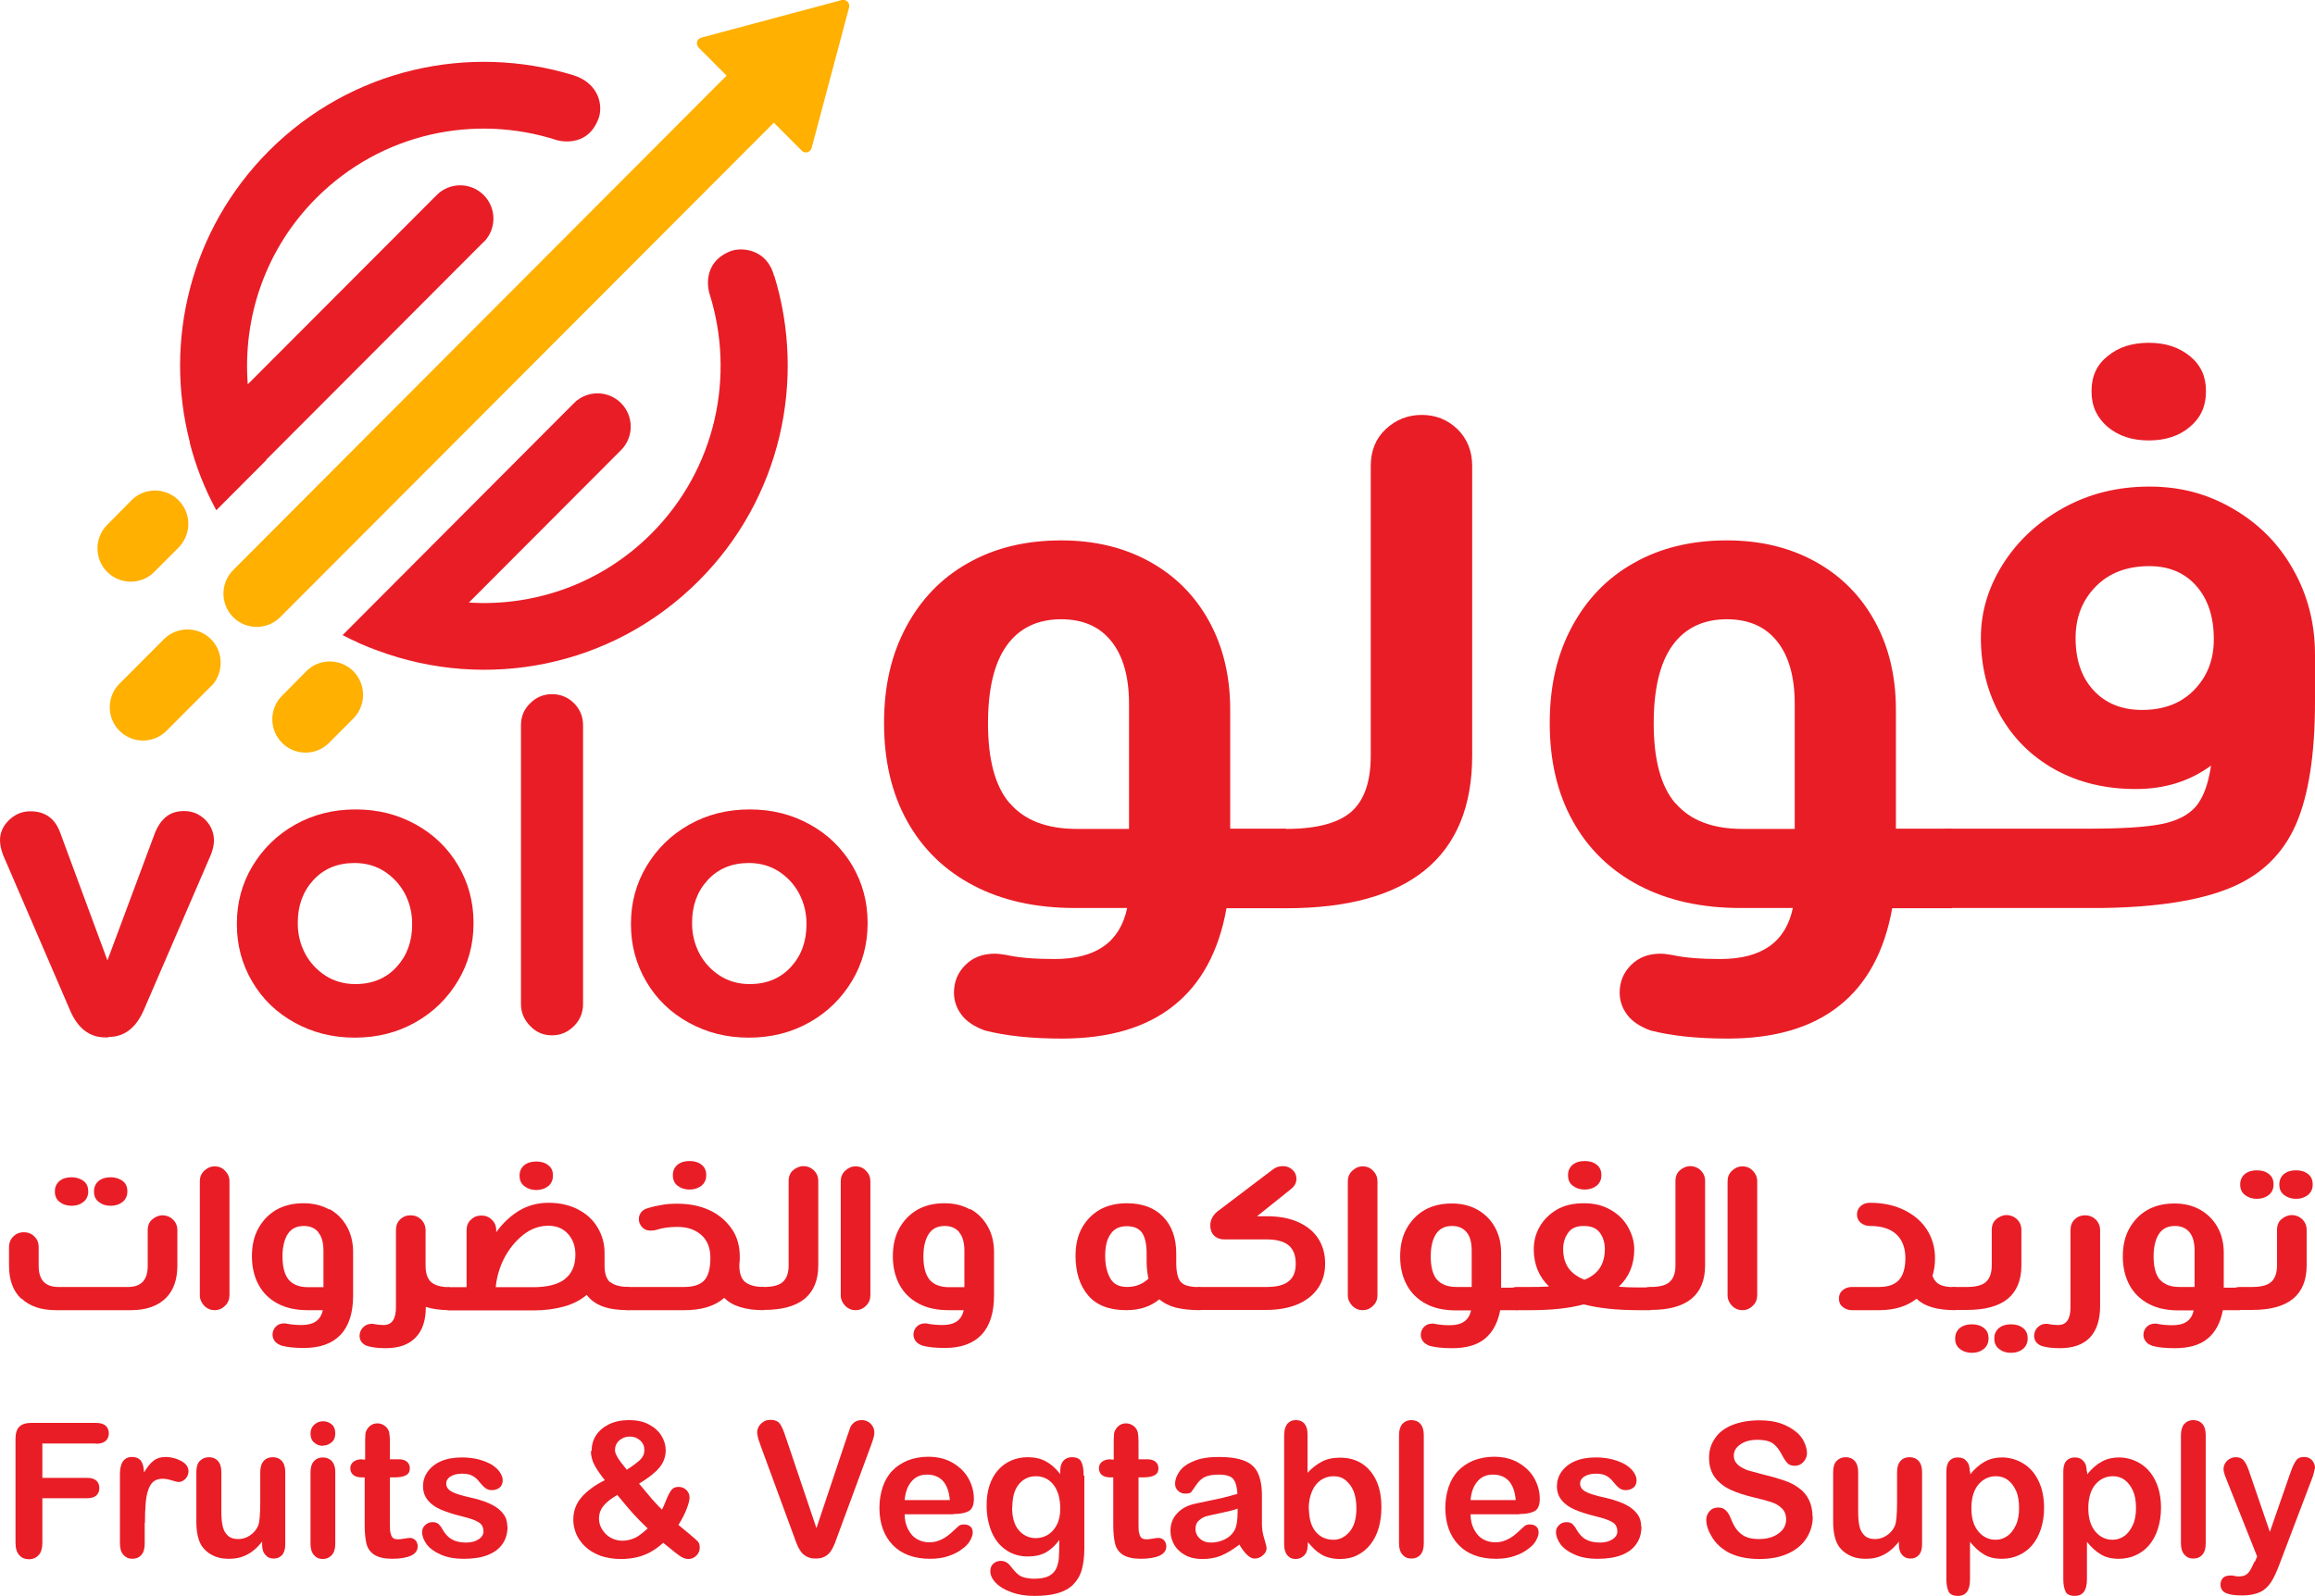 <?xml version="1.0" encoding="UTF-8"?> <svg xmlns="http://www.w3.org/2000/svg" width="116" height="80" viewBox="0 0 116 80" fill="none"><g clip-path="url(#clip0_4_205)"><path d="M64.451 45.522H61.457C61.075 47.672 60.193 49.311 58.812 50.404C57.431 51.508 55.563 52.055 53.208 52.055C51.665 52.055 50.377 51.915 49.345 51.648C48.834 51.462 48.44 51.206 48.184 50.869C47.929 50.532 47.801 50.16 47.801 49.753C47.801 49.218 47.987 48.753 48.37 48.37C48.753 47.986 49.24 47.8 49.855 47.8C49.994 47.8 50.192 47.823 50.458 47.87C51.085 48.009 51.886 48.067 52.849 48.067C54.914 48.067 56.12 47.219 56.48 45.51H53.858C51.909 45.51 50.215 45.138 48.776 44.382C47.337 43.627 46.235 42.557 45.458 41.162C44.681 39.767 44.298 38.128 44.298 36.245C44.298 34.362 44.669 32.793 45.411 31.41C46.154 30.026 47.187 28.957 48.521 28.213C49.855 27.457 51.41 27.085 53.173 27.085C54.833 27.085 56.306 27.434 57.594 28.143C58.882 28.852 59.88 29.852 60.587 31.142C61.295 32.432 61.643 33.909 61.643 35.571V41.534H64.439V45.51L64.451 45.522ZM50.609 40.267C51.34 41.116 52.454 41.546 53.951 41.546H56.573V35.28C56.573 33.909 56.271 32.862 55.679 32.13C55.088 31.398 54.252 31.038 53.173 31.038C51.99 31.038 51.073 31.479 50.447 32.351C49.82 33.223 49.507 34.525 49.507 36.257C49.507 38.082 49.867 39.419 50.598 40.267H50.609Z" fill="#E91D26"></path><path d="M62.85 44.964C62.409 44.592 62.188 44.115 62.188 43.534C62.188 42.953 62.409 42.476 62.85 42.104C63.291 41.732 63.824 41.546 64.451 41.546C65.971 41.546 67.061 41.255 67.711 40.686C68.361 40.116 68.686 39.175 68.686 37.873V23.354C68.686 22.586 68.941 21.97 69.44 21.505C69.939 21.04 70.542 20.796 71.238 20.796C71.934 20.796 72.526 21.029 73.025 21.505C73.512 21.982 73.768 22.598 73.768 23.354V37.873C73.768 40.407 72.979 42.325 71.412 43.604C69.846 44.882 67.525 45.522 64.451 45.522C63.824 45.522 63.291 45.336 62.85 44.964Z" fill="#E91D26"></path><path d="M97.808 45.522H94.814C94.431 47.672 93.549 49.311 92.169 50.404C90.788 51.508 88.92 52.055 86.565 52.055C85.022 52.055 83.734 51.915 82.701 51.648C82.191 51.462 81.796 51.206 81.541 50.869C81.286 50.532 81.158 50.16 81.158 49.753C81.158 49.218 81.344 48.753 81.727 48.37C82.11 47.986 82.597 47.8 83.212 47.8C83.351 47.8 83.548 47.823 83.815 47.87C84.442 48.009 85.242 48.067 86.205 48.067C88.27 48.067 89.477 47.219 89.837 45.51H87.215C85.265 45.51 83.572 45.138 82.133 44.382C80.694 43.627 79.592 42.557 78.814 41.162C78.037 39.767 77.654 38.128 77.654 36.245C77.654 34.362 78.026 32.793 78.768 31.41C79.511 30.026 80.543 28.957 81.877 28.213C83.212 27.457 84.766 27.085 86.53 27.085C88.189 27.085 89.663 27.434 90.951 28.143C92.238 28.852 93.236 29.852 93.944 31.142C94.652 32.432 95 33.909 95 35.571V41.534H97.796V45.51L97.808 45.522ZM83.966 40.267C84.697 41.116 85.811 41.546 87.307 41.546H89.93V35.28C89.93 33.909 89.628 32.862 89.036 32.13C88.445 31.398 87.609 31.038 86.53 31.038C85.347 31.038 84.43 31.479 83.803 32.351C83.177 33.223 82.864 34.525 82.864 36.257C82.864 38.082 83.223 39.419 83.954 40.267H83.966Z" fill="#E91D26"></path><path d="M111.904 25.504C113.181 26.248 114.19 27.259 114.909 28.55C115.64 29.84 116 31.258 116 32.816V35.176C116 37.826 115.675 39.884 115.037 41.337C114.399 42.79 113.32 43.848 111.788 44.487C110.269 45.126 108.099 45.475 105.303 45.51H97.808C97.181 45.51 96.647 45.324 96.207 44.952C95.766 44.58 95.545 44.103 95.545 43.522C95.545 42.941 95.766 42.464 96.207 42.092C96.647 41.72 97.181 41.534 97.808 41.534H104.665C106.254 41.534 107.449 41.465 108.25 41.314C109.05 41.162 109.63 40.872 110.013 40.442C110.396 40 110.651 39.314 110.791 38.373C109.712 39.163 108.459 39.547 107.02 39.547C105.5 39.547 104.142 39.221 102.971 38.57C101.799 37.919 100.882 37.013 100.233 35.862C99.583 34.699 99.258 33.409 99.258 31.967C99.258 30.666 99.629 29.433 100.372 28.259C101.114 27.097 102.124 26.155 103.412 25.446C104.699 24.737 106.126 24.388 107.704 24.388C109.282 24.388 110.628 24.76 111.904 25.504ZM109.955 34.571C110.605 33.897 110.93 33.06 110.93 32.049C110.93 30.921 110.64 30.038 110.06 29.375C109.48 28.713 108.691 28.375 107.704 28.375C106.579 28.375 105.686 28.713 105.013 29.398C104.34 30.084 104.003 30.945 104.003 31.979C104.003 33.083 104.305 33.955 104.908 34.606C105.512 35.257 106.324 35.583 107.333 35.583C108.435 35.583 109.306 35.245 109.955 34.571ZM105.616 17.844C106.15 17.402 106.834 17.181 107.67 17.181C108.505 17.181 109.178 17.402 109.723 17.844C110.269 18.285 110.535 18.855 110.535 19.576V19.645C110.535 20.366 110.269 20.947 109.723 21.401C109.189 21.854 108.505 22.075 107.67 22.075C106.834 22.075 106.161 21.854 105.616 21.401C105.082 20.947 104.804 20.366 104.804 19.645V19.576C104.804 18.855 105.071 18.274 105.616 17.844Z" fill="#E91D26"></path><path d="M5.441 51.996H5.279C4.49 51.996 3.898 51.543 3.515 50.648L0.162 42.871C0.058 42.604 0 42.348 0 42.116C0 41.732 0.151 41.395 0.452 41.104C0.754 40.814 1.102 40.663 1.52 40.663C2.274 40.663 2.773 41.035 3.028 41.767L5.383 48.137L7.774 41.721C7.901 41.407 8.075 41.151 8.307 40.953C8.539 40.756 8.841 40.651 9.224 40.651C9.63 40.651 9.978 40.791 10.28 41.081C10.57 41.372 10.72 41.721 10.72 42.127C10.72 42.36 10.662 42.604 10.558 42.86L7.205 50.625C6.811 51.532 6.219 51.973 5.441 51.973V51.996Z" fill="#E91D26"></path><path d="M14.758 51.253C13.853 50.753 13.145 50.067 12.635 49.195C12.124 48.323 11.869 47.37 11.869 46.335V46.289C11.869 45.254 12.124 44.289 12.646 43.418C13.169 42.546 13.876 41.848 14.781 41.337C15.686 40.825 16.696 40.57 17.821 40.57C18.947 40.57 19.933 40.825 20.838 41.325C21.743 41.825 22.451 42.523 22.961 43.383C23.471 44.255 23.727 45.208 23.727 46.242V46.289C23.727 47.324 23.471 48.288 22.949 49.16C22.427 50.032 21.72 50.73 20.814 51.241C19.91 51.752 18.9 52.008 17.775 52.008C16.649 52.008 15.663 51.752 14.758 51.253ZM19.875 48.463C20.397 47.893 20.652 47.184 20.652 46.335V46.289C20.652 45.743 20.524 45.243 20.281 44.778C20.037 44.324 19.689 43.952 19.26 43.673C18.819 43.394 18.332 43.255 17.763 43.255C16.904 43.255 16.22 43.545 15.698 44.115C15.176 44.685 14.921 45.394 14.921 46.242V46.289C14.921 46.835 15.048 47.335 15.292 47.8C15.536 48.254 15.883 48.625 16.313 48.904C16.754 49.183 17.241 49.323 17.809 49.323C18.668 49.323 19.353 49.032 19.875 48.463Z" fill="#E91D26"></path><path d="M26.569 35.246C26.871 34.943 27.242 34.792 27.66 34.792C28.078 34.792 28.46 34.943 28.762 35.246C29.064 35.548 29.215 35.92 29.215 36.35V50.334C29.215 50.753 29.064 51.125 28.762 51.427C28.46 51.729 28.089 51.892 27.66 51.892C27.231 51.892 26.871 51.741 26.569 51.427C26.268 51.125 26.105 50.753 26.105 50.334V36.35C26.105 35.908 26.256 35.548 26.569 35.246Z" fill="#E91D26"></path><path d="M34.505 51.253C33.6 50.753 32.892 50.067 32.382 49.195C31.872 48.323 31.616 47.37 31.616 46.335V46.289C31.616 45.254 31.872 44.289 32.394 43.418C32.916 42.546 33.623 41.848 34.528 41.337C35.433 40.825 36.443 40.57 37.568 40.57C38.694 40.57 39.68 40.825 40.585 41.325C41.49 41.825 42.197 42.523 42.708 43.383C43.218 44.255 43.474 45.208 43.474 46.242V46.289C43.474 47.324 43.218 48.288 42.696 49.16C42.174 50.032 41.467 50.73 40.562 51.241C39.657 51.752 38.647 52.008 37.522 52.008C36.396 52.008 35.41 51.752 34.505 51.253ZM39.633 48.463C40.156 47.893 40.411 47.184 40.411 46.335V46.289C40.411 45.743 40.283 45.243 40.039 44.778C39.796 44.324 39.448 43.952 39.019 43.673C38.578 43.394 38.09 43.255 37.522 43.255C36.663 43.255 35.979 43.545 35.457 44.115C34.934 44.685 34.679 45.394 34.679 46.242V46.289C34.679 46.835 34.807 47.335 35.05 47.8C35.294 48.254 35.642 48.625 36.072 48.904C36.512 49.183 37 49.323 37.568 49.323C38.427 49.323 39.111 49.032 39.633 48.463Z" fill="#E91D26"></path><path d="M1.056 65.086C0.65 64.702 0.452 64.144 0.452 63.435V62.517C0.452 62.296 0.522 62.11 0.673 61.97C0.812 61.831 0.986 61.761 1.195 61.761C1.404 61.761 1.578 61.831 1.717 61.97C1.868 62.11 1.937 62.284 1.937 62.517V63.435C1.937 63.795 2.019 64.063 2.181 64.237C2.344 64.412 2.587 64.504 2.912 64.504H6.428C6.752 64.504 6.996 64.412 7.159 64.237C7.321 64.063 7.402 63.795 7.402 63.435V61.657C7.402 61.436 7.472 61.25 7.623 61.122C7.773 60.994 7.947 60.913 8.145 60.913C8.342 60.913 8.516 60.982 8.667 61.122C8.806 61.261 8.887 61.436 8.887 61.657V63.435C8.887 64.144 8.69 64.702 8.284 65.086C7.878 65.469 7.309 65.667 6.567 65.667H2.796C2.054 65.667 1.485 65.469 1.079 65.086H1.056ZM2.982 59.192C3.144 59.064 3.341 59.006 3.585 59.006C3.829 59.006 4.026 59.076 4.188 59.192C4.351 59.32 4.42 59.494 4.42 59.704V59.727C4.42 59.936 4.339 60.11 4.188 60.238C4.026 60.366 3.829 60.436 3.585 60.436C3.341 60.436 3.144 60.366 2.982 60.238C2.819 60.11 2.75 59.936 2.75 59.727V59.704C2.75 59.494 2.831 59.32 2.982 59.192ZM4.942 59.192C5.105 59.064 5.302 59.006 5.546 59.006C5.789 59.006 5.987 59.076 6.149 59.192C6.312 59.32 6.381 59.494 6.381 59.704V59.727C6.381 59.936 6.3 60.11 6.149 60.238C5.987 60.366 5.789 60.436 5.546 60.436C5.302 60.436 5.105 60.366 4.942 60.238C4.78 60.11 4.71 59.936 4.71 59.727V59.704C4.71 59.494 4.792 59.32 4.942 59.192Z" fill="#E91D26"></path><path d="M10.233 65.446C10.094 65.295 10.013 65.121 10.013 64.923V59.204C10.013 59.006 10.082 58.82 10.233 58.681C10.384 58.541 10.546 58.46 10.755 58.46C10.964 58.46 11.138 58.529 11.277 58.681C11.428 58.832 11.498 59.006 11.498 59.204V64.923C11.498 65.121 11.428 65.307 11.277 65.446C11.127 65.597 10.953 65.667 10.755 65.667C10.558 65.667 10.384 65.597 10.233 65.446Z" fill="#E91D26"></path><path d="M16.51 60.599C16.881 60.808 17.171 61.099 17.38 61.471C17.589 61.843 17.694 62.273 17.694 62.761V64.935C17.694 65.795 17.485 66.457 17.067 66.899C16.649 67.341 16.034 67.562 15.234 67.562C14.781 67.562 14.41 67.527 14.108 67.445C13.958 67.387 13.841 67.318 13.772 67.225C13.702 67.132 13.656 67.015 13.656 66.899C13.656 66.736 13.714 66.609 13.818 66.492C13.934 66.376 14.074 66.329 14.248 66.329C14.282 66.329 14.34 66.33 14.422 66.353C14.607 66.388 14.839 66.411 15.118 66.411C15.721 66.411 16.069 66.167 16.174 65.667H15.408C14.839 65.667 14.34 65.562 13.923 65.341C13.505 65.121 13.18 64.807 12.96 64.4C12.739 63.993 12.623 63.516 12.623 62.97C12.623 62.424 12.728 61.959 12.948 61.563C13.169 61.168 13.47 60.854 13.853 60.633C14.248 60.413 14.7 60.308 15.211 60.308C15.698 60.308 16.127 60.413 16.498 60.622L16.51 60.599ZM15.953 61.761C15.779 61.552 15.536 61.447 15.222 61.447C14.874 61.447 14.607 61.575 14.433 61.831C14.259 62.087 14.155 62.47 14.155 62.97C14.155 63.505 14.259 63.888 14.468 64.144C14.677 64.388 15.002 64.516 15.443 64.516H16.208V62.691C16.208 62.296 16.127 61.982 15.953 61.773V61.761Z" fill="#E91D26"></path><path d="M22.555 65.667C22.067 65.667 21.661 65.609 21.337 65.504C21.337 66.19 21.163 66.702 20.814 67.05C20.478 67.399 19.979 67.573 19.318 67.573C18.912 67.573 18.587 67.527 18.355 67.445C18.134 67.341 18.018 67.178 18.018 66.957C18.018 66.794 18.076 66.655 18.181 66.539C18.297 66.423 18.436 66.353 18.598 66.353H18.691C18.912 66.399 19.086 66.411 19.225 66.411C19.631 66.411 19.84 66.12 19.84 65.528V61.668C19.84 61.436 19.91 61.25 20.049 61.122C20.188 60.982 20.362 60.913 20.571 60.913C20.78 60.913 20.954 60.982 21.105 61.122C21.244 61.261 21.325 61.447 21.325 61.668V63.435C21.325 63.819 21.418 64.086 21.603 64.26C21.789 64.423 22.102 64.516 22.543 64.516V65.679L22.555 65.667Z" fill="#E91D26"></path><path d="M30.572 64.249C30.758 64.412 31.071 64.504 31.512 64.504V65.667C30.978 65.667 30.549 65.609 30.201 65.481C29.853 65.353 29.586 65.156 29.4 64.9C29.099 65.156 28.727 65.353 28.275 65.481C27.822 65.609 27.312 65.679 26.732 65.679H22.567C22.381 65.679 22.23 65.621 22.102 65.516C21.975 65.411 21.917 65.272 21.917 65.097C21.917 64.923 21.975 64.784 22.102 64.679C22.23 64.574 22.381 64.516 22.567 64.516H23.379V61.668C23.379 61.447 23.448 61.261 23.599 61.133C23.738 60.994 23.912 60.924 24.121 60.924C24.33 60.924 24.504 60.994 24.643 61.133C24.794 61.273 24.864 61.447 24.864 61.668V61.761C25.189 61.308 25.572 60.947 26.012 60.68C26.465 60.413 26.952 60.285 27.486 60.285C28.02 60.285 28.518 60.389 28.948 60.61C29.377 60.831 29.702 61.122 29.934 61.505C30.166 61.889 30.294 62.319 30.294 62.807V63.447C30.294 63.83 30.386 64.098 30.572 64.272V64.249ZM28.31 64.098C28.658 63.83 28.832 63.423 28.832 62.877C28.832 62.459 28.704 62.11 28.46 61.843C28.217 61.575 27.892 61.436 27.474 61.436C27.022 61.436 26.604 61.587 26.221 61.889C25.838 62.191 25.525 62.575 25.27 63.051C25.026 63.528 24.887 64.016 24.84 64.516H26.709C27.428 64.516 27.962 64.377 28.31 64.109V64.098ZM26.268 58.402C26.43 58.274 26.627 58.216 26.871 58.216C27.115 58.216 27.312 58.274 27.474 58.402C27.637 58.529 27.706 58.692 27.706 58.913V58.936C27.706 59.146 27.625 59.32 27.474 59.448C27.312 59.576 27.115 59.645 26.871 59.645C26.627 59.645 26.43 59.576 26.268 59.448C26.105 59.32 26.036 59.146 26.036 58.936V58.913C26.036 58.704 26.117 58.529 26.268 58.402Z" fill="#E91D26"></path><path d="M37.336 64.249C37.522 64.412 37.835 64.504 38.276 64.504V65.667C37.348 65.667 36.687 65.458 36.292 65.051C35.816 65.469 35.143 65.667 34.297 65.667H31.512C31.303 65.667 31.141 65.609 31.025 65.493C30.909 65.376 30.851 65.237 30.851 65.086C30.851 64.935 30.909 64.795 31.025 64.679C31.141 64.563 31.303 64.504 31.512 64.504H34.285C34.737 64.504 35.074 64.4 35.283 64.179C35.492 63.958 35.596 63.586 35.596 63.04C35.596 62.552 35.445 62.168 35.143 61.901C34.842 61.633 34.447 61.494 33.948 61.494C33.554 61.494 33.194 61.54 32.881 61.645C32.8 61.668 32.707 61.68 32.602 61.68C32.417 61.68 32.278 61.622 32.173 61.505C32.069 61.389 32.011 61.261 32.011 61.11C32.011 60.982 32.046 60.866 32.127 60.761C32.208 60.657 32.324 60.587 32.475 60.552C32.684 60.482 32.916 60.436 33.171 60.389C33.426 60.343 33.682 60.331 33.937 60.331C34.54 60.331 35.074 60.436 35.55 60.657C36.025 60.878 36.385 61.191 36.663 61.587C36.942 61.982 37.069 62.459 37.069 62.993C37.069 63.086 37.069 63.226 37.046 63.4V63.423C37.046 63.807 37.139 64.074 37.325 64.249H37.336ZM33.948 58.378C34.111 58.251 34.308 58.192 34.552 58.192C34.795 58.192 34.993 58.251 35.155 58.378C35.318 58.506 35.387 58.681 35.387 58.89V58.913C35.387 59.122 35.306 59.297 35.155 59.425C34.993 59.552 34.795 59.622 34.552 59.622C34.308 59.622 34.111 59.552 33.948 59.425C33.786 59.297 33.716 59.122 33.716 58.913V58.89C33.716 58.681 33.798 58.506 33.948 58.378Z" fill="#E91D26"></path><path d="M37.812 65.504C37.684 65.4 37.626 65.26 37.626 65.086C37.626 64.911 37.684 64.772 37.812 64.667C37.94 64.563 38.09 64.504 38.276 64.504C38.717 64.504 39.042 64.423 39.227 64.249C39.413 64.086 39.517 63.807 39.517 63.423V59.192C39.517 58.971 39.587 58.785 39.738 58.657C39.889 58.529 40.063 58.448 40.26 58.448C40.457 58.448 40.631 58.518 40.782 58.657C40.921 58.797 41.002 58.971 41.002 59.192V63.423C41.002 64.167 40.77 64.725 40.318 65.097C39.865 65.469 39.181 65.655 38.288 65.655C38.102 65.655 37.951 65.597 37.824 65.493L37.812 65.504Z" fill="#E91D26"></path><path d="M42.348 65.446C42.209 65.295 42.128 65.121 42.128 64.923V59.204C42.128 59.006 42.197 58.82 42.348 58.681C42.499 58.541 42.662 58.46 42.87 58.46C43.079 58.46 43.253 58.529 43.393 58.681C43.543 58.832 43.613 59.006 43.613 59.204V64.923C43.613 65.121 43.543 65.307 43.393 65.446C43.242 65.597 43.068 65.667 42.87 65.667C42.673 65.667 42.499 65.597 42.348 65.446Z" fill="#E91D26"></path><path d="M48.625 60.599C48.997 60.808 49.287 61.099 49.495 61.471C49.704 61.843 49.809 62.273 49.809 62.761V64.935C49.809 65.795 49.6 66.457 49.182 66.899C48.764 67.341 48.15 67.562 47.349 67.562C46.897 67.562 46.525 67.527 46.224 67.445C46.073 67.387 45.957 67.318 45.887 67.225C45.818 67.132 45.771 67.015 45.771 66.899C45.771 66.736 45.829 66.609 45.934 66.492C46.05 66.376 46.189 66.329 46.363 66.329C46.398 66.329 46.456 66.33 46.537 66.353C46.722 66.388 46.955 66.411 47.233 66.411C47.836 66.411 48.184 66.167 48.289 65.667H47.523C46.955 65.667 46.456 65.562 46.038 65.341C45.62 65.121 45.295 64.807 45.075 64.4C44.855 63.993 44.739 63.516 44.739 62.97C44.739 62.424 44.843 61.959 45.063 61.563C45.284 61.168 45.586 60.854 45.968 60.633C46.363 60.413 46.815 60.308 47.326 60.308C47.813 60.308 48.242 60.413 48.614 60.622L48.625 60.599ZM48.068 61.761C47.894 61.552 47.651 61.447 47.337 61.447C46.989 61.447 46.722 61.575 46.548 61.831C46.374 62.087 46.27 62.47 46.27 62.97C46.27 63.505 46.374 63.888 46.583 64.144C46.792 64.388 47.117 64.516 47.558 64.516H48.324V62.691C48.324 62.296 48.242 61.982 48.068 61.773V61.761Z" fill="#E91D26"></path><path d="M60.146 65.667C59.659 65.667 59.253 65.621 58.916 65.539C58.58 65.446 58.301 65.307 58.093 65.121C57.652 65.493 57.095 65.667 56.434 65.667C55.587 65.667 54.948 65.423 54.531 64.935C54.113 64.446 53.893 63.784 53.893 62.947C53.893 62.401 53.997 61.935 54.217 61.54C54.438 61.145 54.739 60.843 55.122 60.622C55.505 60.413 55.958 60.308 56.457 60.308C57.234 60.308 57.837 60.529 58.278 60.982C58.719 61.436 58.94 62.052 58.94 62.831V63.423C58.951 63.714 58.998 63.947 59.067 64.098C59.137 64.249 59.264 64.365 59.427 64.423C59.601 64.481 59.845 64.516 60.158 64.516V65.679L60.146 65.667ZM55.621 64.051C55.784 64.353 56.062 64.504 56.468 64.504C56.898 64.504 57.257 64.365 57.547 64.086C57.489 63.83 57.455 63.54 57.455 63.203V62.819C57.455 62.342 57.373 62.005 57.222 61.784C57.06 61.563 56.816 61.459 56.457 61.459C56.097 61.459 55.83 61.587 55.656 61.843C55.471 62.098 55.378 62.459 55.378 62.947C55.378 63.377 55.459 63.749 55.621 64.051Z" fill="#E91D26"></path><path d="M59.682 65.504C59.555 65.4 59.497 65.26 59.497 65.086C59.497 64.911 59.555 64.772 59.682 64.667C59.81 64.563 59.961 64.504 60.146 64.504H63.476C63.975 64.504 64.346 64.412 64.578 64.214C64.81 64.028 64.927 63.737 64.927 63.342C64.927 62.924 64.81 62.621 64.578 62.424C64.346 62.226 63.975 62.121 63.465 62.121H61.341C61.133 62.121 60.959 62.052 60.831 61.924C60.703 61.796 60.645 61.622 60.645 61.424C60.645 61.157 60.761 60.924 60.993 60.727L63.755 58.634C63.917 58.506 64.079 58.448 64.277 58.448C64.474 58.448 64.625 58.506 64.764 58.634C64.903 58.762 64.961 58.913 64.961 59.087C64.961 59.285 64.868 59.459 64.671 59.611L62.989 60.959H63.465C64.079 60.959 64.602 61.052 65.043 61.25C65.483 61.447 65.82 61.715 66.052 62.075C66.284 62.435 66.4 62.854 66.4 63.33C66.4 63.807 66.284 64.202 66.052 64.551C65.82 64.9 65.483 65.167 65.043 65.365C64.602 65.551 64.079 65.655 63.465 65.655H60.135C59.949 65.655 59.798 65.597 59.671 65.493L59.682 65.504Z" fill="#E91D26"></path><path d="M67.758 65.446C67.618 65.295 67.537 65.121 67.537 64.923V59.204C67.537 59.006 67.607 58.82 67.758 58.681C67.908 58.541 68.071 58.46 68.28 58.46C68.489 58.46 68.662 58.529 68.802 58.681C68.953 58.832 69.022 59.006 69.022 59.204V64.923C69.022 65.121 68.953 65.307 68.802 65.446C68.651 65.597 68.477 65.667 68.28 65.667C68.082 65.667 67.908 65.597 67.758 65.446Z" fill="#E91D26"></path><path d="M76.042 65.667H75.171C75.055 66.295 74.8 66.771 74.406 67.097C74.011 67.422 73.454 67.573 72.77 67.573C72.317 67.573 71.946 67.538 71.644 67.457C71.493 67.399 71.377 67.329 71.308 67.236C71.238 67.143 71.192 67.027 71.192 66.911C71.192 66.748 71.25 66.62 71.354 66.504C71.47 66.388 71.609 66.341 71.784 66.341C71.818 66.341 71.876 66.341 71.957 66.364C72.143 66.399 72.375 66.422 72.654 66.422C73.257 66.422 73.605 66.178 73.71 65.678H72.944C72.375 65.678 71.876 65.574 71.459 65.353C71.041 65.132 70.716 64.818 70.496 64.412C70.275 64.005 70.159 63.528 70.159 62.982C70.159 62.435 70.264 61.97 70.484 61.575C70.704 61.18 71.006 60.866 71.389 60.645C71.784 60.424 72.236 60.32 72.746 60.32C73.234 60.32 73.663 60.424 74.034 60.633C74.406 60.843 74.696 61.133 74.904 61.505C75.113 61.877 75.218 62.307 75.218 62.796V64.539H76.03V65.702L76.042 65.667ZM72.004 64.132C72.213 64.377 72.538 64.504 72.978 64.504H73.744V62.679C73.744 62.284 73.663 61.97 73.489 61.761C73.315 61.552 73.071 61.447 72.758 61.447C72.41 61.447 72.143 61.575 71.969 61.831C71.795 62.087 71.691 62.47 71.691 62.97C71.691 63.505 71.795 63.888 72.004 64.144V64.132Z" fill="#E91D26"></path><path d="M82.713 64.504V65.667H82.109C81.019 65.667 80.114 65.574 79.36 65.376C78.629 65.574 77.747 65.667 76.703 65.667H76.03C75.844 65.667 75.693 65.609 75.566 65.504C75.438 65.4 75.38 65.26 75.38 65.086C75.38 64.911 75.438 64.772 75.566 64.667C75.693 64.563 75.844 64.504 76.03 64.504H76.703C76.935 64.504 77.237 64.504 77.619 64.481C77.109 63.993 76.854 63.365 76.854 62.61C76.854 62.215 76.946 61.843 77.144 61.494C77.341 61.145 77.631 60.854 78.002 60.633C78.374 60.413 78.838 60.308 79.371 60.308C79.905 60.308 80.334 60.424 80.717 60.645C81.1 60.866 81.39 61.157 81.587 61.517C81.785 61.877 81.889 62.238 81.889 62.621C81.889 63.377 81.634 64.005 81.112 64.493C81.402 64.516 81.738 64.528 82.098 64.528H82.701L82.713 64.504ZM78.582 63.54C78.756 63.795 79.023 63.993 79.394 64.144C79.754 63.993 80.009 63.795 80.172 63.54C80.334 63.284 80.415 62.97 80.415 62.598C80.415 62.296 80.334 62.017 80.172 61.796C80.009 61.563 79.743 61.447 79.36 61.447C78.977 61.447 78.733 61.563 78.571 61.796C78.408 62.029 78.327 62.296 78.327 62.598C78.327 62.97 78.408 63.284 78.582 63.54ZM78.803 58.378C78.965 58.251 79.162 58.192 79.406 58.192C79.65 58.192 79.847 58.251 80.009 58.378C80.172 58.506 80.242 58.681 80.242 58.89V58.913C80.242 59.122 80.16 59.297 80.009 59.425C79.847 59.552 79.65 59.622 79.406 59.622C79.162 59.622 78.965 59.552 78.803 59.425C78.64 59.297 78.571 59.122 78.571 58.913V58.89C78.571 58.681 78.652 58.506 78.803 58.378Z" fill="#E91D26"></path><path d="M82.249 65.504C82.121 65.4 82.063 65.26 82.063 65.086C82.063 64.911 82.121 64.772 82.249 64.667C82.376 64.563 82.527 64.504 82.713 64.504C83.154 64.504 83.479 64.423 83.664 64.249C83.85 64.086 83.954 63.807 83.954 63.423V59.192C83.954 58.971 84.024 58.785 84.175 58.657C84.326 58.529 84.5 58.448 84.697 58.448C84.894 58.448 85.068 58.518 85.219 58.657C85.358 58.797 85.439 58.971 85.439 59.192V63.423C85.439 64.167 85.207 64.725 84.755 65.097C84.302 65.469 83.618 65.655 82.725 65.655C82.539 65.655 82.388 65.597 82.26 65.493L82.249 65.504Z" fill="#E91D26"></path><path d="M86.785 65.446C86.646 65.295 86.565 65.121 86.565 64.923V59.204C86.565 59.006 86.634 58.82 86.785 58.681C86.936 58.541 87.098 58.46 87.307 58.46C87.516 58.46 87.69 58.529 87.829 58.681C87.98 58.832 88.05 59.006 88.05 59.204V64.923C88.05 65.121 87.98 65.307 87.829 65.446C87.678 65.597 87.504 65.667 87.307 65.667C87.11 65.667 86.936 65.597 86.785 65.446Z" fill="#E91D26"></path><path d="M97.97 65.667C97.076 65.667 96.438 65.481 96.032 65.097C95.545 65.481 94.918 65.667 94.164 65.667H92.795C92.61 65.667 92.459 65.609 92.331 65.504C92.204 65.4 92.145 65.26 92.145 65.086C92.145 64.911 92.204 64.772 92.331 64.667C92.459 64.563 92.61 64.504 92.795 64.504H94.164C94.617 64.504 94.942 64.388 95.162 64.144C95.371 63.9 95.475 63.54 95.475 63.051C95.475 62.563 95.325 62.145 95.023 61.866C94.721 61.587 94.28 61.447 93.7 61.447C93.515 61.447 93.364 61.389 93.236 61.285C93.109 61.18 93.05 61.04 93.05 60.866C93.05 60.692 93.12 60.552 93.236 60.447C93.352 60.343 93.515 60.285 93.7 60.285C94.338 60.285 94.907 60.401 95.406 60.645C95.905 60.889 96.287 61.215 96.554 61.633C96.821 62.052 96.96 62.528 96.96 63.063C96.96 63.4 96.914 63.691 96.833 63.947C96.903 64.144 97.019 64.295 97.204 64.388C97.39 64.481 97.645 64.516 97.981 64.516V65.679L97.97 65.667Z" fill="#E91D26"></path><path d="M97.483 65.493C97.367 65.376 97.309 65.237 97.309 65.086C97.309 64.935 97.367 64.795 97.483 64.679C97.599 64.563 97.761 64.504 97.97 64.504H98.562C99.002 64.504 99.327 64.423 99.513 64.249C99.699 64.086 99.803 63.807 99.803 63.423V61.645C99.803 61.424 99.873 61.238 100.024 61.11C100.174 60.982 100.348 60.901 100.546 60.901C100.743 60.901 100.917 60.971 101.068 61.11C101.207 61.25 101.288 61.424 101.288 61.645V63.423C101.288 64.167 101.056 64.725 100.604 65.097C100.151 65.469 99.467 65.655 98.573 65.655H97.981C97.773 65.655 97.61 65.597 97.494 65.481L97.483 65.493ZM98.202 66.562C98.364 66.434 98.562 66.376 98.805 66.376C99.049 66.376 99.246 66.434 99.409 66.562C99.571 66.69 99.641 66.853 99.641 67.073V67.097C99.641 67.306 99.559 67.48 99.409 67.608C99.246 67.736 99.049 67.806 98.805 67.806C98.562 67.806 98.364 67.736 98.202 67.608C98.04 67.48 97.97 67.306 97.97 67.097V67.073C97.97 66.864 98.051 66.69 98.202 66.562ZM100.163 66.562C100.325 66.434 100.522 66.376 100.766 66.376C101.01 66.376 101.207 66.434 101.369 66.562C101.532 66.69 101.601 66.853 101.601 67.073V67.097C101.601 67.306 101.52 67.48 101.369 67.608C101.207 67.736 101.01 67.806 100.766 67.806C100.522 67.806 100.325 67.736 100.163 67.608C100 67.48 99.931 67.306 99.931 67.097V67.073C99.931 66.864 100.012 66.69 100.163 66.562Z" fill="#E91D26"></path><path d="M102.263 67.445C102.042 67.341 101.926 67.178 101.926 66.957C101.926 66.794 101.984 66.655 102.089 66.539C102.205 66.423 102.344 66.353 102.506 66.353H102.599C102.82 66.399 102.994 66.411 103.133 66.411C103.539 66.411 103.748 66.12 103.748 65.528V61.668C103.748 61.436 103.817 61.25 103.957 61.122C104.096 60.982 104.27 60.913 104.479 60.913C104.688 60.913 104.862 60.982 105.012 61.122C105.152 61.261 105.233 61.447 105.233 61.668V65.458C105.233 66.155 105.059 66.678 104.722 67.039C104.374 67.399 103.875 67.573 103.214 67.573C102.808 67.573 102.483 67.527 102.251 67.445H102.263Z" fill="#E91D26"></path><path d="M112.252 65.667H111.382C111.266 66.295 111.011 66.771 110.616 67.097C110.222 67.422 109.665 67.573 108.98 67.573C108.528 67.573 108.157 67.538 107.855 67.457C107.704 67.399 107.588 67.329 107.519 67.236C107.449 67.143 107.402 67.027 107.402 66.911C107.402 66.748 107.46 66.62 107.565 66.504C107.681 66.388 107.82 66.341 107.994 66.341C108.029 66.341 108.087 66.341 108.168 66.364C108.354 66.399 108.586 66.422 108.864 66.422C109.468 66.422 109.816 66.178 109.92 65.678H109.154C108.586 65.678 108.087 65.574 107.669 65.353C107.252 65.132 106.927 64.818 106.706 64.412C106.486 64.005 106.37 63.528 106.37 62.982C106.37 62.435 106.474 61.97 106.695 61.575C106.915 61.18 107.217 60.866 107.6 60.645C107.994 60.424 108.447 60.32 108.957 60.32C109.444 60.32 109.874 60.424 110.245 60.633C110.616 60.843 110.906 61.133 111.115 61.505C111.324 61.877 111.428 62.307 111.428 62.796V64.539H112.241V65.702L112.252 65.667ZM108.226 64.132C108.435 64.377 108.76 64.504 109.201 64.504H109.967V62.679C109.967 62.284 109.885 61.97 109.711 61.761C109.537 61.552 109.294 61.447 108.98 61.447C108.632 61.447 108.365 61.575 108.191 61.831C108.017 62.087 107.913 62.47 107.913 62.97C107.913 63.505 108.017 63.888 108.226 64.144V64.132Z" fill="#E91D26"></path><path d="M111.777 65.493C111.661 65.376 111.603 65.237 111.603 65.086C111.603 64.935 111.661 64.795 111.777 64.679C111.893 64.563 112.055 64.504 112.264 64.504H112.856C113.296 64.504 113.621 64.423 113.807 64.249C113.993 64.086 114.097 63.807 114.097 63.423V61.645C114.097 61.424 114.167 61.238 114.317 61.11C114.468 60.982 114.642 60.901 114.84 60.901C115.037 60.901 115.211 60.971 115.362 61.11C115.501 61.25 115.582 61.424 115.582 61.645V63.423C115.582 64.167 115.35 64.725 114.898 65.097C114.445 65.469 113.761 65.655 112.867 65.655H112.275C112.067 65.655 111.904 65.597 111.788 65.481L111.777 65.493ZM112.484 58.843C112.647 58.715 112.844 58.657 113.088 58.657C113.331 58.657 113.529 58.715 113.691 58.843C113.853 58.971 113.923 59.146 113.923 59.355V59.378C113.923 59.587 113.842 59.762 113.691 59.89C113.529 60.017 113.331 60.087 113.088 60.087C112.844 60.087 112.647 60.017 112.484 59.89C112.322 59.762 112.252 59.587 112.252 59.378V59.355C112.252 59.146 112.333 58.971 112.484 58.843ZM114.445 58.843C114.608 58.715 114.805 58.657 115.048 58.657C115.292 58.657 115.489 58.715 115.652 58.843C115.814 58.971 115.884 59.146 115.884 59.355V59.378C115.884 59.587 115.803 59.762 115.652 59.89C115.489 60.017 115.292 60.087 115.048 60.087C114.805 60.087 114.608 60.017 114.445 59.89C114.283 59.762 114.213 59.587 114.213 59.378V59.355C114.213 59.146 114.294 58.971 114.445 58.843Z" fill="#E91D26"></path><path d="M4.803 72.351H2.123V74.072H4.362C4.571 74.072 4.722 74.118 4.827 74.211C4.931 74.304 4.977 74.432 4.977 74.583C4.977 74.734 4.931 74.862 4.827 74.955C4.722 75.048 4.571 75.094 4.362 75.094H2.123V77.315C2.123 77.594 2.065 77.803 1.938 77.942C1.81 78.082 1.648 78.152 1.45 78.152C1.253 78.152 1.079 78.082 0.963 77.942C0.835 77.803 0.777 77.594 0.777 77.315V72.142C0.777 71.944 0.801 71.781 0.859 71.665C0.917 71.537 1.009 71.456 1.125 71.398C1.253 71.34 1.404 71.317 1.601 71.317H4.803C5.024 71.317 5.186 71.363 5.291 71.456C5.395 71.549 5.453 71.677 5.453 71.84C5.453 72.002 5.395 72.13 5.291 72.223C5.186 72.316 5.024 72.363 4.803 72.363V72.351Z" fill="#E91D26"></path><path d="M7.251 76.327V77.373C7.251 77.629 7.193 77.815 7.077 77.942C6.961 78.07 6.811 78.128 6.625 78.128C6.439 78.128 6.3 78.059 6.184 77.931C6.068 77.803 6.01 77.617 6.01 77.361V73.874C6.01 73.316 6.219 73.025 6.613 73.025C6.822 73.025 6.973 73.095 7.066 73.223C7.159 73.351 7.205 73.548 7.217 73.804C7.367 73.548 7.518 73.351 7.681 73.223C7.843 73.095 8.052 73.025 8.307 73.025C8.563 73.025 8.829 73.095 9.073 73.223C9.317 73.351 9.444 73.525 9.444 73.746C9.444 73.897 9.386 74.025 9.282 74.13C9.177 74.234 9.061 74.281 8.945 74.281C8.899 74.281 8.795 74.257 8.609 74.199C8.435 74.141 8.284 74.118 8.145 74.118C7.959 74.118 7.808 74.165 7.692 74.257C7.576 74.35 7.484 74.502 7.425 74.688C7.356 74.874 7.321 75.106 7.298 75.362C7.275 75.629 7.263 75.943 7.263 76.315L7.251 76.327Z" fill="#E91D26"></path><path d="M13.134 77.431V77.268C12.983 77.454 12.832 77.617 12.658 77.745C12.496 77.873 12.31 77.966 12.113 78.035C11.916 78.105 11.695 78.129 11.44 78.129C11.138 78.129 10.871 78.07 10.628 77.942C10.384 77.815 10.198 77.64 10.071 77.419C9.92 77.152 9.839 76.769 9.839 76.269V73.781C9.839 73.525 9.897 73.339 10.013 73.223C10.129 73.107 10.28 73.037 10.465 73.037C10.651 73.037 10.802 73.095 10.918 73.223C11.034 73.351 11.092 73.537 11.092 73.781V75.78C11.092 76.071 11.115 76.315 11.162 76.513C11.208 76.71 11.301 76.862 11.428 76.978C11.556 77.094 11.73 77.14 11.939 77.14C12.148 77.14 12.345 77.082 12.531 76.954C12.716 76.827 12.855 76.664 12.937 76.466C13.006 76.292 13.041 75.897 13.041 75.304V73.781C13.041 73.537 13.099 73.351 13.215 73.223C13.331 73.095 13.482 73.037 13.668 73.037C13.853 73.037 14.004 73.095 14.12 73.223C14.236 73.351 14.294 73.537 14.294 73.781V77.408C14.294 77.652 14.236 77.826 14.132 77.942C14.027 78.059 13.888 78.117 13.714 78.117C13.54 78.117 13.401 78.059 13.296 77.931C13.18 77.803 13.134 77.629 13.134 77.408V77.431Z" fill="#E91D26"></path><path d="M16.185 72.467C16.011 72.467 15.86 72.409 15.744 72.305C15.617 72.2 15.559 72.049 15.559 71.851C15.559 71.677 15.617 71.526 15.744 71.409C15.872 71.293 16.023 71.235 16.185 71.235C16.348 71.235 16.487 71.282 16.614 71.386C16.742 71.491 16.8 71.642 16.8 71.84C16.8 72.037 16.742 72.188 16.614 72.293C16.487 72.398 16.348 72.456 16.185 72.456V72.467ZM16.8 73.758V77.373C16.8 77.629 16.742 77.815 16.626 77.942C16.51 78.07 16.359 78.14 16.174 78.14C15.988 78.14 15.837 78.07 15.733 77.942C15.617 77.815 15.559 77.629 15.559 77.373V73.793C15.559 73.548 15.617 73.362 15.733 73.234C15.849 73.107 15.999 73.049 16.174 73.049C16.348 73.049 16.51 73.107 16.626 73.234C16.742 73.362 16.8 73.537 16.8 73.758Z" fill="#E91D26"></path><path d="M18.157 73.153H18.297V72.398C18.297 72.2 18.297 72.037 18.308 71.921C18.308 71.805 18.343 71.712 18.401 71.63C18.448 71.549 18.517 71.479 18.61 71.421C18.703 71.363 18.807 71.34 18.912 71.34C19.074 71.34 19.213 71.398 19.341 71.514C19.422 71.596 19.48 71.689 19.503 71.805C19.527 71.921 19.538 72.084 19.538 72.293V73.141H19.991C20.165 73.141 20.304 73.188 20.397 73.269C20.49 73.351 20.536 73.467 20.536 73.595C20.536 73.758 20.466 73.885 20.339 73.944C20.211 74.013 20.014 74.048 19.77 74.048H19.538V76.35C19.538 76.547 19.538 76.699 19.561 76.803C19.585 76.908 19.608 76.989 19.666 77.059C19.724 77.129 19.817 77.152 19.956 77.152C20.026 77.152 20.13 77.14 20.258 77.117C20.385 77.094 20.478 77.082 20.548 77.082C20.652 77.082 20.745 77.129 20.814 77.198C20.884 77.268 20.93 77.385 20.93 77.501C20.93 77.698 20.826 77.861 20.606 77.966C20.385 78.07 20.072 78.128 19.654 78.128C19.26 78.128 18.97 78.059 18.761 77.931C18.564 77.803 18.424 77.617 18.366 77.385C18.308 77.152 18.273 76.838 18.273 76.454V74.048H18.111C17.925 74.048 17.798 74.002 17.693 73.92C17.601 73.839 17.554 73.723 17.554 73.595C17.554 73.467 17.601 73.351 17.705 73.269C17.809 73.188 17.949 73.141 18.134 73.141L18.157 73.153Z" fill="#E91D26"></path><path d="M25.432 76.501C25.432 76.85 25.351 77.14 25.177 77.385C25.015 77.629 24.759 77.815 24.435 77.942C24.11 78.07 23.704 78.129 23.239 78.129C22.775 78.129 22.404 78.059 22.091 77.919C21.766 77.78 21.534 77.605 21.383 77.408C21.232 77.198 21.151 76.989 21.151 76.792C21.151 76.652 21.198 76.536 21.302 76.443C21.395 76.35 21.522 76.292 21.673 76.292C21.801 76.292 21.905 76.327 21.975 76.385C22.044 76.455 22.114 76.536 22.172 76.652C22.3 76.873 22.451 77.047 22.636 77.152C22.822 77.257 23.054 77.315 23.367 77.315C23.622 77.315 23.82 77.257 23.982 77.152C24.145 77.047 24.226 76.908 24.226 76.768C24.226 76.548 24.145 76.385 23.971 76.292C23.808 76.187 23.53 76.094 23.147 76.001C22.717 75.897 22.369 75.78 22.091 75.664C21.824 75.548 21.604 75.397 21.441 75.199C21.279 75.001 21.198 74.769 21.198 74.49C21.198 74.234 21.267 74.002 21.418 73.781C21.569 73.56 21.789 73.374 22.079 73.246C22.369 73.118 22.717 73.049 23.135 73.049C23.46 73.049 23.75 73.084 24.005 73.153C24.261 73.223 24.481 73.316 24.655 73.421C24.829 73.537 24.957 73.653 25.049 73.793C25.142 73.932 25.189 74.06 25.189 74.199C25.189 74.339 25.142 74.467 25.049 74.548C24.957 74.629 24.817 74.688 24.643 74.688C24.516 74.688 24.411 74.653 24.319 74.583C24.226 74.513 24.121 74.397 24.005 74.257C23.913 74.13 23.797 74.037 23.669 73.967C23.541 73.897 23.367 73.862 23.147 73.862C22.926 73.862 22.729 73.909 22.578 74.002C22.427 74.095 22.358 74.223 22.358 74.362C22.358 74.49 22.416 74.606 22.52 74.688C22.625 74.769 22.775 74.839 22.961 74.897C23.147 74.955 23.402 75.025 23.727 75.094C24.11 75.188 24.435 75.304 24.678 75.432C24.922 75.559 25.108 75.722 25.235 75.897C25.363 76.071 25.421 76.28 25.421 76.513L25.432 76.501Z" fill="#E91D26"></path><path d="M29.644 72.723C29.644 72.444 29.713 72.177 29.864 71.944C30.015 71.712 30.236 71.526 30.514 71.386C30.804 71.247 31.141 71.177 31.523 71.177C31.906 71.177 32.243 71.247 32.521 71.398C32.8 71.549 33.009 71.735 33.148 71.968C33.287 72.2 33.357 72.444 33.357 72.688C33.357 73.025 33.241 73.328 33.02 73.583C32.8 73.839 32.463 74.095 32.022 74.362C32.173 74.548 32.312 74.711 32.452 74.874C32.579 75.036 32.707 75.176 32.834 75.315C32.962 75.455 33.067 75.571 33.171 75.664C33.217 75.583 33.287 75.42 33.38 75.188C33.473 74.955 33.566 74.781 33.647 74.676C33.728 74.571 33.844 74.525 34.006 74.525C34.146 74.525 34.273 74.571 34.389 74.676C34.494 74.781 34.552 74.909 34.552 75.048C34.552 75.188 34.505 75.374 34.412 75.618C34.32 75.862 34.18 76.141 33.995 76.431C34.111 76.524 34.285 76.675 34.529 76.873C34.772 77.071 34.923 77.21 34.981 77.28C35.039 77.35 35.062 77.443 35.062 77.57C35.062 77.733 35.004 77.861 34.888 77.977C34.772 78.082 34.645 78.14 34.505 78.14C34.366 78.14 34.227 78.094 34.088 78.001C33.948 77.908 33.67 77.687 33.229 77.326C33.032 77.512 32.823 77.663 32.614 77.78C32.405 77.896 32.173 77.989 31.93 78.047C31.686 78.105 31.419 78.14 31.117 78.14C30.735 78.14 30.398 78.082 30.085 77.977C29.783 77.861 29.528 77.71 29.331 77.524C29.133 77.338 28.983 77.129 28.878 76.896C28.785 76.664 28.727 76.431 28.727 76.187C28.727 75.943 28.762 75.745 28.832 75.559C28.901 75.374 29.006 75.199 29.145 75.036C29.273 74.885 29.447 74.734 29.632 74.595C29.818 74.455 30.05 74.316 30.305 74.188C30.073 73.897 29.899 73.641 29.783 73.421C29.667 73.2 29.609 72.967 29.609 72.723H29.644ZM30.943 74.92C30.63 75.106 30.398 75.281 30.247 75.466C30.096 75.652 30.015 75.862 30.015 76.106C30.015 76.245 30.038 76.385 30.096 76.513C30.154 76.641 30.236 76.757 30.34 76.873C30.444 76.978 30.572 77.071 30.723 77.129C30.862 77.187 31.013 77.222 31.175 77.222C31.338 77.222 31.477 77.198 31.628 77.152C31.779 77.106 31.918 77.036 32.046 76.943C32.173 76.85 32.312 76.745 32.452 76.606C32.185 76.35 31.941 76.106 31.721 75.862C31.5 75.618 31.245 75.304 30.943 74.943V74.92ZM31.407 73.665C31.721 73.467 31.941 73.293 32.08 73.165C32.22 73.025 32.289 72.863 32.289 72.677C32.289 72.491 32.22 72.328 32.08 72.2C31.941 72.072 31.767 72.002 31.558 72.002C31.349 72.002 31.175 72.072 31.025 72.2C30.885 72.328 30.816 72.491 30.816 72.665C30.816 72.758 30.839 72.851 30.897 72.956C30.955 73.06 31.013 73.165 31.094 73.269C31.175 73.374 31.28 73.502 31.407 73.665Z" fill="#E91D26"></path><path d="M39.39 72.084L40.91 76.594L42.43 72.049C42.511 71.805 42.569 71.642 42.604 71.549C42.639 71.456 42.708 71.375 42.801 71.293C42.894 71.224 43.022 71.177 43.172 71.177C43.288 71.177 43.393 71.2 43.497 71.258C43.602 71.317 43.671 71.398 43.729 71.491C43.787 71.584 43.81 71.689 43.81 71.781C43.81 71.851 43.81 71.921 43.787 72.002C43.764 72.084 43.741 72.153 43.718 72.235C43.694 72.305 43.66 72.386 43.636 72.467L42.012 76.861C41.954 77.024 41.896 77.187 41.838 77.338C41.78 77.489 41.71 77.617 41.641 77.733C41.56 77.85 41.467 77.942 41.339 78.012C41.212 78.082 41.061 78.117 40.875 78.117C40.689 78.117 40.539 78.082 40.411 78.012C40.283 77.942 40.179 77.85 40.109 77.733C40.028 77.617 39.959 77.478 39.901 77.326C39.843 77.175 39.785 77.013 39.727 76.85L38.125 72.491C38.102 72.409 38.067 72.328 38.044 72.258C38.009 72.177 37.986 72.095 37.974 72.014C37.951 71.921 37.94 71.851 37.94 71.793C37.94 71.642 37.998 71.491 38.125 71.363C38.253 71.235 38.404 71.165 38.601 71.165C38.833 71.165 38.995 71.235 39.088 71.375C39.181 71.514 39.286 71.747 39.378 72.061L39.39 72.084Z" fill="#E91D26"></path><path d="M47.778 75.897H45.33C45.33 76.175 45.388 76.431 45.504 76.652C45.62 76.873 45.76 77.036 45.945 77.14C46.131 77.245 46.328 77.303 46.56 77.303C46.711 77.303 46.85 77.28 46.966 77.245C47.082 77.21 47.21 77.152 47.326 77.082C47.442 77.013 47.546 76.931 47.651 76.838C47.744 76.757 47.871 76.641 48.034 76.489C48.103 76.431 48.184 76.408 48.312 76.408C48.44 76.408 48.544 76.443 48.625 76.513C48.707 76.582 48.741 76.687 48.741 76.815C48.741 76.931 48.695 77.059 48.614 77.21C48.533 77.361 48.393 77.512 48.208 77.64C48.034 77.78 47.802 77.896 47.535 77.989C47.268 78.082 46.955 78.129 46.607 78.129C45.806 78.129 45.179 77.896 44.739 77.443C44.298 76.989 44.066 76.362 44.066 75.571C44.066 75.199 44.124 74.862 44.228 74.537C44.333 74.223 44.495 73.944 44.704 73.723C44.913 73.502 45.179 73.328 45.481 73.2C45.794 73.083 46.131 73.014 46.502 73.014C46.989 73.014 47.407 73.118 47.755 73.328C48.103 73.537 48.37 73.804 48.544 74.13C48.718 74.455 48.799 74.792 48.799 75.129C48.799 75.443 48.707 75.652 48.533 75.745C48.347 75.838 48.103 75.885 47.767 75.885L47.778 75.897ZM45.33 75.188H47.593C47.558 74.757 47.442 74.444 47.245 74.223C47.047 74.013 46.781 73.909 46.456 73.909C46.131 73.909 45.887 74.013 45.69 74.234C45.493 74.455 45.365 74.769 45.33 75.188Z" fill="#E91D26"></path><path d="M54.334 73.967V77.605C54.334 78.024 54.287 78.384 54.206 78.675C54.125 78.966 53.974 79.221 53.777 79.419C53.58 79.617 53.324 79.756 53.011 79.849C52.698 79.942 52.303 79.989 51.828 79.989C51.398 79.989 51.015 79.93 50.679 79.802C50.343 79.686 50.076 79.523 49.902 79.338C49.716 79.151 49.623 78.954 49.623 78.745C49.623 78.594 49.669 78.466 49.774 78.373C49.878 78.28 50.006 78.233 50.145 78.233C50.331 78.233 50.493 78.314 50.621 78.477C50.691 78.559 50.76 78.64 50.83 78.733C50.899 78.814 50.981 78.884 51.073 78.954C51.155 79.012 51.271 79.058 51.387 79.082C51.514 79.105 51.654 79.128 51.804 79.128C52.129 79.128 52.385 79.082 52.559 78.989C52.733 78.896 52.86 78.768 52.93 78.605C52.999 78.442 53.046 78.268 53.057 78.082C53.069 77.896 53.081 77.605 53.081 77.187C52.883 77.454 52.663 77.663 52.419 77.803C52.164 77.942 51.862 78.012 51.514 78.012C51.097 78.012 50.725 77.908 50.412 77.687C50.099 77.478 49.855 77.175 49.693 76.792C49.53 76.408 49.438 75.966 49.438 75.455C49.438 75.083 49.484 74.734 49.588 74.432C49.693 74.13 49.832 73.874 50.029 73.665C50.215 73.456 50.435 73.304 50.679 73.2C50.923 73.095 51.201 73.037 51.491 73.037C51.851 73.037 52.152 73.107 52.408 73.246C52.663 73.386 52.907 73.595 53.127 73.886V73.711C53.127 73.49 53.185 73.328 53.289 73.211C53.394 73.095 53.533 73.037 53.707 73.037C53.951 73.037 54.113 73.118 54.183 73.269C54.264 73.432 54.299 73.653 54.299 73.955L54.334 73.967ZM50.714 75.548C50.714 76.059 50.83 76.443 51.05 76.699C51.271 76.954 51.561 77.094 51.909 77.094C52.118 77.094 52.315 77.036 52.501 76.931C52.686 76.815 52.837 76.652 52.953 76.431C53.069 76.21 53.127 75.931 53.127 75.618C53.127 75.106 53.011 74.711 52.791 74.42C52.57 74.141 52.269 73.99 51.909 73.99C51.549 73.99 51.271 74.13 51.05 74.397C50.83 74.664 50.725 75.06 50.725 75.559L50.714 75.548Z" fill="#E91D26"></path><path d="M55.668 73.153H55.807V72.398C55.807 72.2 55.807 72.037 55.819 71.921C55.819 71.805 55.854 71.712 55.912 71.63C55.958 71.549 56.028 71.479 56.12 71.421C56.213 71.363 56.318 71.34 56.422 71.34C56.585 71.34 56.724 71.398 56.852 71.514C56.933 71.596 56.991 71.689 57.014 71.805C57.037 71.921 57.049 72.084 57.049 72.293V73.141H57.501C57.675 73.141 57.814 73.188 57.907 73.269C58 73.351 58.047 73.467 58.047 73.595C58.047 73.758 57.977 73.885 57.849 73.944C57.722 74.013 57.524 74.048 57.281 74.048H57.049V76.35C57.049 76.547 57.049 76.699 57.072 76.803C57.095 76.908 57.118 76.989 57.176 77.059C57.234 77.129 57.327 77.152 57.466 77.152C57.536 77.152 57.64 77.14 57.768 77.117C57.896 77.094 57.989 77.082 58.058 77.082C58.163 77.082 58.255 77.129 58.325 77.198C58.395 77.268 58.441 77.385 58.441 77.501C58.441 77.698 58.337 77.861 58.116 77.966C57.896 78.07 57.582 78.128 57.165 78.128C56.77 78.128 56.48 78.059 56.271 77.931C56.074 77.803 55.935 77.617 55.877 77.385C55.819 77.152 55.784 76.838 55.784 76.454V74.048H55.622C55.436 74.048 55.308 74.002 55.204 73.92C55.111 73.839 55.065 73.723 55.065 73.595C55.065 73.467 55.111 73.351 55.215 73.269C55.32 73.188 55.459 73.141 55.645 73.141L55.668 73.153Z" fill="#E91D26"></path><path d="M62.084 77.431C61.782 77.663 61.492 77.838 61.202 77.966C60.924 78.082 60.599 78.14 60.251 78.14C59.926 78.14 59.648 78.082 59.404 77.954C59.16 77.826 58.974 77.652 58.847 77.443C58.719 77.222 58.65 76.989 58.65 76.734C58.65 76.396 58.754 76.094 58.974 75.862C59.195 75.618 59.485 75.455 59.868 75.373C59.949 75.35 60.146 75.315 60.46 75.246C60.773 75.176 61.04 75.118 61.272 75.071C61.492 75.013 61.736 74.955 62.003 74.874C61.991 74.548 61.922 74.304 61.806 74.141C61.69 73.99 61.446 73.909 61.075 73.909C60.761 73.909 60.518 73.955 60.355 74.037C60.193 74.118 60.053 74.257 59.938 74.432C59.822 74.606 59.74 74.722 59.694 74.781C59.648 74.839 59.543 74.862 59.392 74.862C59.253 74.862 59.125 74.815 59.032 74.722C58.928 74.629 58.882 74.513 58.882 74.374C58.882 74.153 58.963 73.944 59.114 73.734C59.265 73.525 59.508 73.351 59.845 73.223C60.17 73.083 60.587 73.025 61.075 73.025C61.62 73.025 62.061 73.095 62.374 73.223C62.687 73.351 62.908 73.56 63.035 73.839C63.163 74.118 63.233 74.49 63.233 74.955C63.233 75.246 63.233 75.501 63.233 75.699C63.233 75.908 63.233 76.129 63.233 76.385C63.233 76.617 63.267 76.861 63.349 77.117C63.43 77.373 63.465 77.536 63.465 77.605C63.465 77.733 63.407 77.849 63.279 77.954C63.163 78.059 63.024 78.117 62.873 78.117C62.745 78.117 62.618 78.059 62.49 77.931C62.362 77.815 62.235 77.64 62.096 77.408L62.084 77.431ZM62.003 75.618C61.817 75.687 61.55 75.757 61.202 75.827C60.854 75.897 60.611 75.955 60.471 75.99C60.332 76.024 60.204 76.094 60.088 76.199C59.961 76.303 59.903 76.443 59.903 76.629C59.903 76.815 59.972 76.978 60.123 77.117C60.274 77.257 60.46 77.315 60.692 77.315C60.935 77.315 61.167 77.257 61.376 77.152C61.585 77.047 61.736 76.908 61.84 76.734C61.956 76.547 62.014 76.234 62.014 75.792V75.618H62.003Z" fill="#E91D26"></path><path d="M65.518 71.898V73.816C65.75 73.572 65.994 73.386 66.238 73.258C66.481 73.13 66.783 73.06 67.143 73.06C67.56 73.06 67.92 73.153 68.233 73.351C68.546 73.548 68.79 73.839 68.964 74.211C69.138 74.583 69.219 75.025 69.219 75.548C69.219 75.931 69.173 76.28 69.08 76.594C68.987 76.908 68.848 77.187 68.662 77.419C68.477 77.652 68.256 77.826 68.001 77.954C67.746 78.082 67.456 78.14 67.143 78.14C66.945 78.14 66.771 78.117 66.597 78.07C66.423 78.024 66.284 77.966 66.168 77.884C66.052 77.815 65.948 77.733 65.866 77.652C65.785 77.57 65.669 77.454 65.53 77.291V77.419C65.53 77.652 65.472 77.838 65.356 77.954C65.24 78.07 65.101 78.14 64.927 78.14C64.752 78.14 64.613 78.082 64.509 77.954C64.404 77.838 64.346 77.652 64.346 77.419V71.956C64.346 71.7 64.393 71.514 64.497 71.375C64.602 71.247 64.741 71.177 64.927 71.177C65.124 71.177 65.263 71.235 65.367 71.363C65.472 71.491 65.518 71.665 65.518 71.898ZM65.588 75.618C65.588 76.117 65.704 76.501 65.924 76.768C66.145 77.036 66.447 77.175 66.818 77.175C67.131 77.175 67.398 77.036 67.63 76.768C67.862 76.489 67.966 76.106 67.966 75.594C67.966 75.269 67.92 74.978 67.827 74.746C67.734 74.513 67.595 74.327 67.421 74.188C67.247 74.048 67.05 73.99 66.818 73.99C66.586 73.99 66.365 74.06 66.18 74.188C65.994 74.316 65.843 74.502 65.739 74.757C65.634 75.001 65.576 75.292 65.576 75.641L65.588 75.618Z" fill="#E91D26"></path><path d="M70.101 77.373V71.944C70.101 71.689 70.159 71.502 70.264 71.375C70.38 71.247 70.531 71.177 70.716 71.177C70.902 71.177 71.053 71.235 71.169 71.363C71.285 71.491 71.343 71.677 71.343 71.933V77.361C71.343 77.617 71.285 77.803 71.169 77.931C71.053 78.059 70.902 78.117 70.716 78.117C70.531 78.117 70.38 78.047 70.275 77.919C70.159 77.791 70.101 77.605 70.101 77.35V77.373Z" fill="#E91D26"></path><path d="M76.134 75.897H73.686C73.686 76.175 73.744 76.431 73.86 76.652C73.976 76.873 74.116 77.036 74.301 77.14C74.487 77.245 74.684 77.303 74.916 77.303C75.067 77.303 75.206 77.28 75.322 77.245C75.438 77.21 75.566 77.152 75.682 77.082C75.798 77.013 75.902 76.931 76.007 76.838C76.1 76.757 76.227 76.641 76.39 76.489C76.459 76.431 76.54 76.408 76.668 76.408C76.796 76.408 76.9 76.443 76.981 76.513C77.063 76.582 77.097 76.687 77.097 76.815C77.097 76.931 77.051 77.059 76.97 77.21C76.888 77.361 76.749 77.512 76.564 77.64C76.39 77.78 76.158 77.896 75.891 77.989C75.624 78.082 75.311 78.129 74.963 78.129C74.162 78.129 73.535 77.896 73.095 77.443C72.654 76.989 72.422 76.362 72.422 75.571C72.422 75.199 72.48 74.862 72.584 74.537C72.689 74.223 72.851 73.944 73.06 73.723C73.269 73.502 73.535 73.328 73.837 73.2C74.15 73.083 74.487 73.014 74.858 73.014C75.345 73.014 75.763 73.118 76.111 73.328C76.459 73.537 76.726 73.804 76.9 74.13C77.074 74.455 77.155 74.792 77.155 75.129C77.155 75.443 77.063 75.652 76.888 75.745C76.703 75.838 76.459 75.885 76.123 75.885L76.134 75.897ZM73.686 75.188H75.949C75.914 74.757 75.798 74.444 75.601 74.223C75.403 74.013 75.137 73.909 74.812 73.909C74.487 73.909 74.243 74.013 74.046 74.234C73.849 74.455 73.721 74.769 73.686 75.188Z" fill="#E91D26"></path><path d="M82.249 76.501C82.249 76.85 82.168 77.14 81.993 77.385C81.831 77.629 81.576 77.815 81.251 77.942C80.926 78.07 80.52 78.129 80.056 78.129C79.592 78.129 79.221 78.059 78.907 77.919C78.582 77.78 78.35 77.605 78.2 77.408C78.049 77.198 77.968 76.989 77.968 76.792C77.968 76.652 78.014 76.536 78.118 76.443C78.211 76.35 78.339 76.292 78.49 76.292C78.617 76.292 78.722 76.327 78.791 76.385C78.861 76.455 78.93 76.536 78.989 76.652C79.116 76.873 79.267 77.047 79.453 77.152C79.638 77.257 79.87 77.315 80.184 77.315C80.439 77.315 80.636 77.257 80.799 77.152C80.961 77.047 81.042 76.908 81.042 76.768C81.042 76.548 80.961 76.385 80.787 76.292C80.624 76.187 80.346 76.094 79.963 76.001C79.534 75.897 79.186 75.78 78.907 75.664C78.641 75.548 78.42 75.397 78.258 75.199C78.095 75.001 78.014 74.769 78.014 74.49C78.014 74.234 78.084 74.002 78.234 73.781C78.385 73.56 78.606 73.374 78.896 73.246C79.186 73.118 79.534 73.049 79.951 73.049C80.276 73.049 80.567 73.084 80.822 73.153C81.077 73.223 81.297 73.316 81.471 73.421C81.645 73.537 81.773 73.653 81.866 73.793C81.959 73.932 82.005 74.06 82.005 74.199C82.005 74.339 81.959 74.467 81.866 74.548C81.773 74.629 81.634 74.688 81.46 74.688C81.332 74.688 81.228 74.653 81.135 74.583C81.042 74.513 80.938 74.397 80.822 74.257C80.729 74.13 80.613 74.037 80.485 73.967C80.358 73.897 80.184 73.862 79.963 73.862C79.743 73.862 79.545 73.909 79.395 74.002C79.244 74.095 79.174 74.223 79.174 74.362C79.174 74.49 79.232 74.606 79.337 74.688C79.441 74.769 79.592 74.839 79.778 74.897C79.963 74.955 80.218 75.025 80.543 75.094C80.926 75.188 81.251 75.304 81.495 75.432C81.738 75.559 81.924 75.722 82.052 75.897C82.179 76.071 82.237 76.28 82.237 76.513L82.249 76.501Z" fill="#E91D26"></path><path d="M90.835 76.001C90.835 76.408 90.73 76.768 90.521 77.094C90.312 77.419 90.011 77.675 89.605 77.861C89.199 78.047 88.723 78.14 88.166 78.14C87.505 78.14 86.96 78.012 86.53 77.768C86.228 77.582 85.973 77.35 85.788 77.047C85.602 76.745 85.498 76.454 85.498 76.164C85.498 76.001 85.556 75.862 85.672 75.734C85.788 75.606 85.927 75.559 86.112 75.559C86.252 75.559 86.379 75.606 86.472 75.699C86.577 75.792 86.658 75.931 86.727 76.106C86.809 76.315 86.901 76.501 87.006 76.641C87.11 76.78 87.249 76.908 87.424 77.001C87.609 77.094 87.841 77.14 88.131 77.14C88.537 77.14 88.862 77.047 89.118 76.861C89.373 76.675 89.5 76.443 89.5 76.152C89.5 75.931 89.431 75.745 89.291 75.606C89.152 75.466 88.978 75.362 88.769 75.292C88.549 75.222 88.27 75.141 87.911 75.06C87.424 74.943 87.029 74.816 86.704 74.664C86.379 74.513 86.124 74.304 85.927 74.048C85.741 73.793 85.637 73.467 85.637 73.072C85.637 72.677 85.741 72.374 85.938 72.084C86.136 71.793 86.426 71.572 86.809 71.421C87.192 71.27 87.644 71.189 88.154 71.189C88.572 71.189 88.92 71.235 89.222 71.34C89.524 71.444 89.767 71.584 89.976 71.747C90.185 71.909 90.324 72.095 90.405 72.281C90.487 72.467 90.545 72.653 90.545 72.828C90.545 72.99 90.487 73.141 90.371 73.269C90.254 73.397 90.115 73.467 89.941 73.467C89.79 73.467 89.663 73.432 89.582 73.351C89.5 73.269 89.407 73.141 89.315 72.967C89.187 72.711 89.048 72.514 88.874 72.374C88.7 72.235 88.433 72.165 88.05 72.165C87.702 72.165 87.412 72.246 87.203 72.397C86.983 72.549 86.878 72.735 86.878 72.956C86.878 73.095 86.913 73.211 86.983 73.304C87.052 73.397 87.157 73.49 87.284 73.56C87.412 73.63 87.54 73.688 87.679 73.723C87.806 73.758 88.027 73.816 88.329 73.897C88.711 73.99 89.048 74.083 89.361 74.188C89.674 74.292 89.93 74.42 90.138 74.583C90.359 74.734 90.521 74.932 90.637 75.164C90.753 75.397 90.823 75.687 90.823 76.024L90.835 76.001Z" fill="#E91D26"></path><path d="M95.15 77.431V77.268C95 77.454 94.849 77.617 94.675 77.745C94.512 77.873 94.327 77.966 94.129 78.035C93.932 78.105 93.712 78.129 93.457 78.129C93.155 78.129 92.888 78.07 92.644 77.942C92.401 77.815 92.215 77.64 92.088 77.419C91.937 77.152 91.856 76.769 91.856 76.269V73.781C91.856 73.525 91.913 73.339 92.029 73.223C92.145 73.107 92.296 73.037 92.482 73.037C92.668 73.037 92.819 73.095 92.934 73.223C93.05 73.351 93.109 73.537 93.109 73.781V75.78C93.109 76.071 93.132 76.315 93.178 76.513C93.225 76.71 93.317 76.862 93.445 76.978C93.573 77.094 93.747 77.14 93.956 77.14C94.164 77.14 94.362 77.082 94.547 76.954C94.733 76.827 94.872 76.664 94.953 76.466C95.023 76.292 95.058 75.897 95.058 75.304V73.781C95.058 73.537 95.116 73.351 95.232 73.223C95.348 73.095 95.499 73.037 95.684 73.037C95.87 73.037 96.021 73.095 96.137 73.223C96.253 73.351 96.311 73.537 96.311 73.781V77.408C96.311 77.652 96.253 77.826 96.148 77.942C96.044 78.059 95.905 78.117 95.731 78.117C95.557 78.117 95.417 78.059 95.313 77.931C95.197 77.803 95.15 77.629 95.15 77.408V77.431Z" fill="#E91D26"></path><path d="M98.724 73.746V73.897C98.956 73.607 99.2 73.397 99.455 73.258C99.71 73.118 100 73.049 100.314 73.049C100.696 73.049 101.056 73.153 101.381 73.351C101.706 73.548 101.961 73.839 102.147 74.223C102.332 74.606 102.425 75.06 102.425 75.583C102.425 75.966 102.367 76.327 102.263 76.641C102.158 76.966 102.008 77.233 101.822 77.454C101.636 77.675 101.404 77.838 101.149 77.954C100.894 78.07 100.615 78.129 100.314 78.129C99.954 78.129 99.652 78.059 99.409 77.908C99.165 77.768 98.933 77.547 98.713 77.28V79.163C98.713 79.709 98.515 79.988 98.109 79.988C97.877 79.988 97.715 79.919 97.645 79.779C97.576 79.64 97.529 79.43 97.529 79.163V73.758C97.529 73.514 97.576 73.339 97.68 73.223C97.784 73.107 97.924 73.049 98.109 73.049C98.295 73.049 98.434 73.107 98.538 73.235C98.654 73.351 98.701 73.525 98.701 73.758L98.724 73.746ZM101.172 75.571C101.172 75.246 101.126 74.955 101.021 74.722C100.917 74.49 100.778 74.304 100.604 74.176C100.43 74.048 100.232 73.99 100.012 73.99C99.664 73.99 99.374 74.13 99.142 74.397C98.91 74.664 98.782 75.071 98.782 75.594C98.782 76.094 98.898 76.478 99.13 76.757C99.362 77.036 99.652 77.175 100 77.175C100.209 77.175 100.395 77.117 100.58 76.989C100.755 76.873 100.894 76.687 101.01 76.443C101.126 76.199 101.172 75.908 101.172 75.571Z" fill="#E91D26"></path><path d="M104.583 73.746V73.897C104.815 73.607 105.059 73.397 105.314 73.258C105.569 73.118 105.859 73.049 106.173 73.049C106.556 73.049 106.915 73.153 107.24 73.351C107.565 73.548 107.82 73.839 108.006 74.223C108.192 74.606 108.284 75.06 108.284 75.583C108.284 75.966 108.226 76.327 108.122 76.641C108.018 76.966 107.867 77.233 107.681 77.454C107.495 77.675 107.263 77.838 107.008 77.954C106.753 78.07 106.474 78.129 106.173 78.129C105.813 78.129 105.511 78.059 105.268 77.908C105.024 77.768 104.792 77.547 104.572 77.28V79.163C104.572 79.709 104.374 79.988 103.968 79.988C103.736 79.988 103.574 79.919 103.504 79.779C103.435 79.64 103.388 79.43 103.388 79.163V73.758C103.388 73.514 103.435 73.339 103.539 73.223C103.643 73.107 103.783 73.049 103.968 73.049C104.154 73.049 104.293 73.107 104.398 73.235C104.514 73.351 104.56 73.525 104.56 73.758L104.583 73.746ZM107.031 75.571C107.031 75.246 106.985 74.955 106.88 74.722C106.776 74.49 106.637 74.304 106.463 74.176C106.289 74.048 106.092 73.99 105.871 73.99C105.523 73.99 105.233 74.13 105.001 74.397C104.769 74.664 104.641 75.071 104.641 75.594C104.641 76.094 104.757 76.478 104.989 76.757C105.221 77.036 105.511 77.175 105.859 77.175C106.068 77.175 106.254 77.117 106.44 76.989C106.614 76.873 106.753 76.687 106.869 76.443C106.985 76.199 107.031 75.908 107.031 75.571Z" fill="#E91D26"></path><path d="M109.282 77.373V71.944C109.282 71.689 109.34 71.502 109.445 71.375C109.561 71.247 109.712 71.177 109.897 71.177C110.083 71.177 110.234 71.235 110.35 71.363C110.466 71.491 110.524 71.677 110.524 71.933V77.361C110.524 77.617 110.466 77.803 110.35 77.931C110.234 78.059 110.083 78.117 109.897 78.117C109.712 78.117 109.561 78.047 109.456 77.919C109.34 77.791 109.282 77.605 109.282 77.35V77.373Z" fill="#E91D26"></path><path d="M112.983 78.291L113.1 78.012L111.556 74.13C111.464 73.909 111.417 73.746 111.417 73.641C111.417 73.537 111.44 73.432 111.498 73.339C111.556 73.246 111.626 73.176 111.73 73.118C111.835 73.06 111.928 73.037 112.032 73.037C112.218 73.037 112.345 73.095 112.438 73.211C112.531 73.328 112.612 73.49 112.682 73.7L113.738 76.78L114.735 73.909C114.817 73.676 114.886 73.49 114.956 73.362C115.026 73.234 115.084 73.141 115.165 73.095C115.234 73.049 115.339 73.025 115.466 73.025C115.559 73.025 115.652 73.049 115.733 73.095C115.814 73.141 115.884 73.211 115.93 73.304C115.977 73.386 116 73.479 116 73.572C115.989 73.63 115.965 73.711 115.942 73.816C115.919 73.92 115.884 74.037 115.838 74.141L114.213 78.419C114.074 78.791 113.935 79.093 113.796 79.302C113.656 79.512 113.482 79.686 113.262 79.791C113.042 79.895 112.74 79.965 112.369 79.965C111.997 79.965 111.73 79.93 111.545 79.849C111.359 79.767 111.266 79.628 111.266 79.419C111.266 79.279 111.313 79.163 111.394 79.082C111.475 79 111.614 78.965 111.777 78.965C111.846 78.965 111.904 78.965 111.974 78.989C112.055 79.012 112.125 79.012 112.183 79.012C112.322 79.012 112.438 78.989 112.519 78.942C112.601 78.896 112.67 78.826 112.74 78.721C112.809 78.617 112.879 78.466 112.972 78.256L112.983 78.291Z" fill="#E91D26"></path><path d="M8.957 27.445C8.957 27.445 8.98 27.422 8.98 27.411C9.595 26.748 9.595 25.725 8.945 25.074C8.307 24.435 7.275 24.423 6.625 25.039L5.337 26.341C4.722 26.992 4.734 28.027 5.372 28.666C6.01 29.305 7.043 29.317 7.692 28.701C7.692 28.701 8.945 27.445 8.957 27.434V27.445Z" fill="#FFB000"></path><path d="M17.717 36.013C17.717 36.013 17.729 35.99 17.74 35.978C18.355 35.315 18.343 34.281 17.705 33.641C17.067 33.002 16.035 32.99 15.385 33.606L14.097 34.908C13.482 35.559 13.494 36.594 14.132 37.233C14.77 37.873 15.803 37.884 16.452 37.268C16.452 37.268 17.705 36.013 17.717 36.001V36.013Z" fill="#FFB000"></path><path d="M10.605 34.374C11.22 33.711 11.208 32.677 10.57 32.037C9.932 31.398 8.899 31.386 8.249 32.002L5.952 34.304C5.337 34.955 5.349 35.99 5.987 36.629C6.625 37.268 7.658 37.28 8.307 36.664C8.307 36.664 10.593 34.374 10.605 34.362V34.374Z" fill="#FFB000"></path><path d="M40.666 7.428L42.546 0.372C42.569 0.267 42.546 0.163 42.465 0.081C42.383 -1.43424e-07 42.279 -0.023 42.186 -1.41561e-07L35.155 1.883C34.993 1.93 34.946 2.034 34.935 2.081C34.9 2.185 34.935 2.302 35.004 2.383L36.408 3.79L11.684 28.573C11.034 29.224 11.034 30.282 11.684 30.933C12.333 31.584 13.389 31.584 14.039 30.933L38.775 6.149L40.179 7.556C40.26 7.637 40.376 7.661 40.469 7.626C40.515 7.614 40.62 7.568 40.666 7.416V7.428Z" fill="#FFB000"></path><path d="M38.787 13.833C38.439 12.485 37.162 12.357 36.571 12.601C35.062 13.229 35.55 14.717 35.55 14.717C36.849 18.82 35.886 23.493 32.637 26.748C30.131 29.259 26.778 30.41 23.495 30.201L31.117 22.563C31.767 21.912 31.767 20.854 31.117 20.203C30.468 19.552 29.412 19.552 28.762 20.203L17.16 31.84C17.16 31.84 17.172 31.84 17.183 31.84C17.415 31.967 17.647 32.072 17.879 32.177C17.926 32.2 17.972 32.223 18.018 32.246C18.262 32.351 18.506 32.456 18.761 32.549C18.819 32.572 18.877 32.595 18.924 32.607C24.342 34.629 30.665 33.467 35.016 29.108C39.146 24.97 40.399 19.041 38.798 13.822L38.787 13.833Z" fill="#E91D26"></path><path d="M24.237 12.136C24.887 11.485 24.887 10.427 24.237 9.776C23.587 9.125 22.532 9.125 21.882 9.776L12.415 19.262C12.159 15.914 13.296 12.485 15.849 9.927C19.109 6.661 23.785 5.696 27.892 7.021C27.892 7.021 29.412 7.498 29.992 5.94C30.224 5.324 30.038 4.173 28.716 3.766C23.506 2.174 17.612 3.429 13.482 7.556C9.525 11.52 8.203 17.111 9.514 22.168H9.502C9.804 23.354 10.245 24.481 10.837 25.574L13.343 23.063C13.343 23.063 13.343 23.051 13.343 23.04L24.237 12.124V12.136Z" fill="#E91D26"></path></g><defs><clipPath id="clip0_4_205"><rect width="116" height="80" fill="white"></rect></clipPath></defs></svg> 